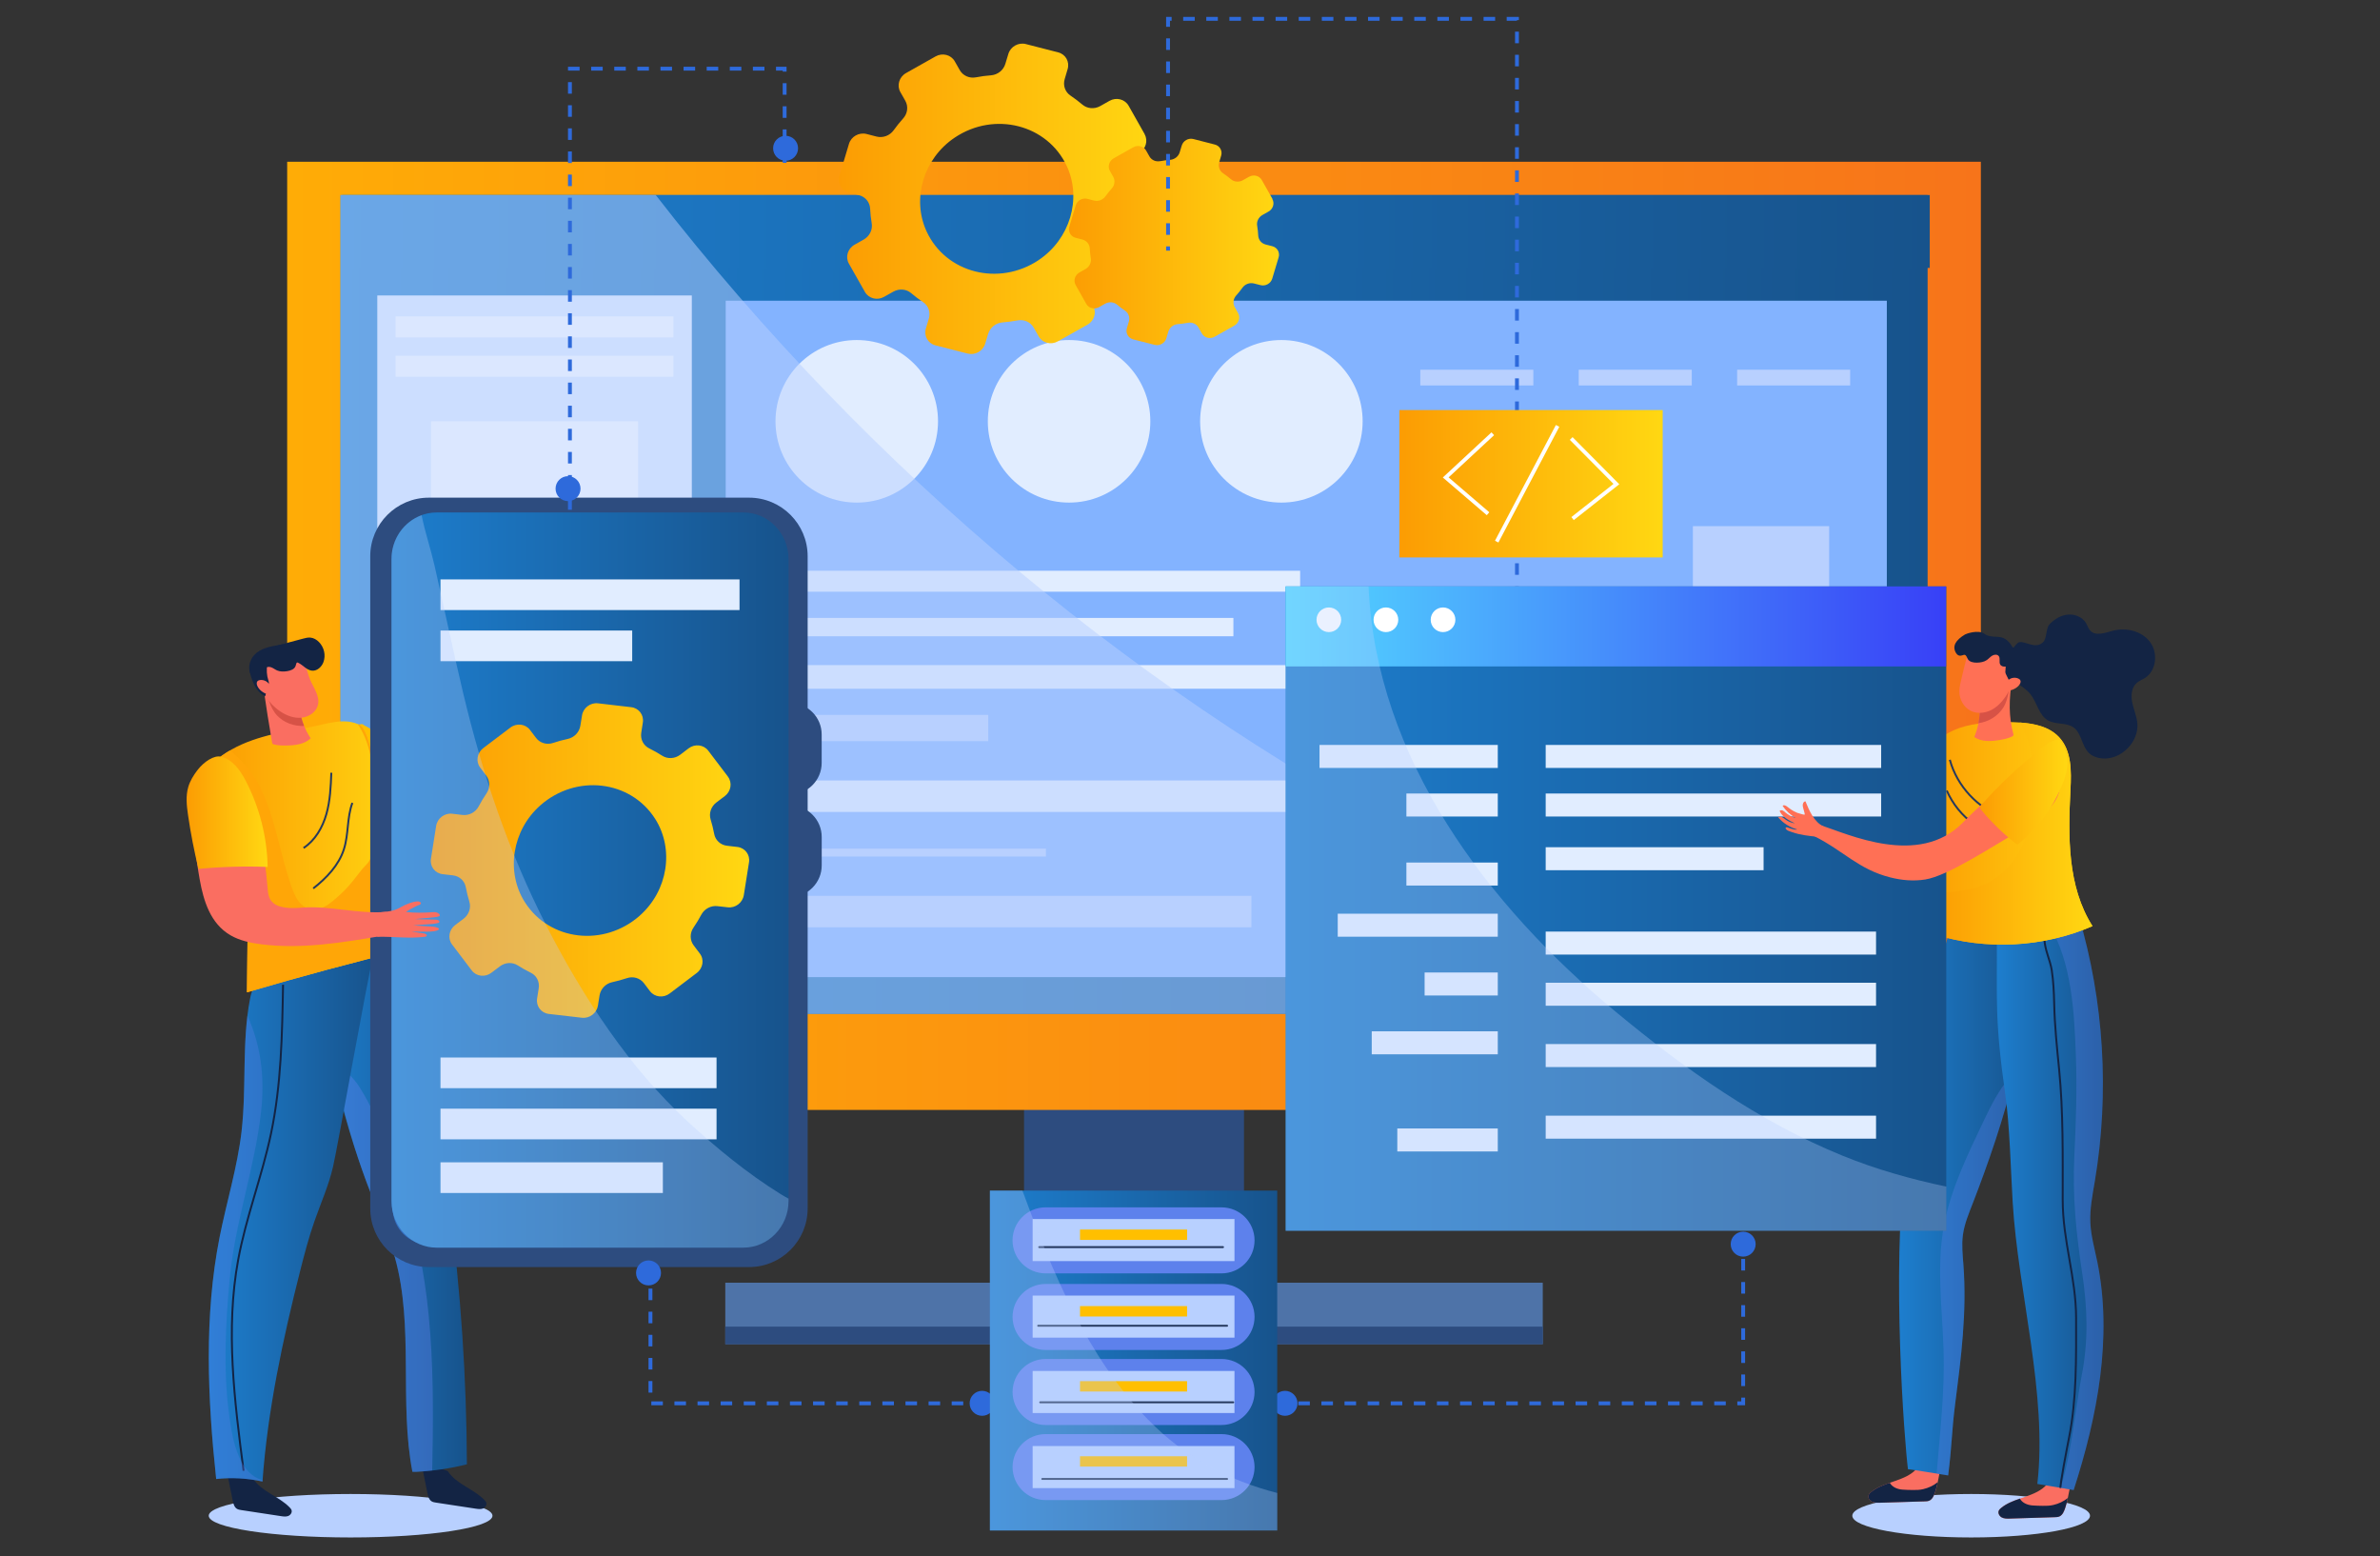 <?xml version="1.0" encoding="UTF-8"?>
<svg xmlns="http://www.w3.org/2000/svg" xmlns:xlink="http://www.w3.org/1999/xlink" viewBox="0 0 618 404">
  <rect x="0" y="0" width="618" height="404" fill="#333333" stroke="none"/>
  <defs>
    <style>
      .cls-1 {
        fill: url(#linear-gradient-2);
      }

      .cls-2 {
        fill: #fff;
      }

      .cls-3 {
        fill: url(#linear-gradient-17);
      }

      .cls-4 {
        stroke-linecap: round;
      }

      .cls-4, .cls-5, .cls-6, .cls-7, .cls-8 {
        fill: none;
        stroke-miterlimit: 10;
      }

      .cls-4, .cls-6 {
        stroke: #26395e;
      }

      .cls-4, .cls-6, .cls-8 {
        stroke-width: .5px;
      }

      .cls-9 {
        fill: url(#linear-gradient-15);
      }

      .cls-5 {
        stroke: #fff;
      }

      .cls-10 {
        fill: url(#linear-gradient-18);
      }

      .cls-11 {
        fill: url(#linear-gradient-14);
      }

      .cls-12 {
        fill: #2e6adb;
      }

      .cls-13 {
        fill: url(#linear-gradient-20);
      }

      .cls-14 {
        fill: url(#linear-gradient-6);
      }

      .cls-15 {
        isolation: isolate;
      }

      .cls-16, .cls-17, .cls-18 {
        fill: #b8d0ff;
      }

      .cls-19 {
        fill: #d75246;
      }

      .cls-20, .cls-21, .cls-22 {
        fill: #5d81ec;
      }

      .cls-20, .cls-22, .cls-17, .cls-18 {
        mix-blend-mode: multiply;
      }

      .cls-20, .cls-17 {
        opacity: .3;
      }

      .cls-23 {
        fill: url(#linear-gradient-11);
      }

      .cls-24 {
        fill: #ffbf00;
      }

      .cls-25 {
        fill: url(#linear-gradient-10);
      }

      .cls-26 {
        fill: #4e73a8;
      }

      .cls-27 {
        fill: url(#linear-gradient-16);
      }

      .cls-28 {
        fill: #e1edff;
      }

      .cls-29 {
        fill: #83b3ff;
      }

      .cls-7 {
        stroke: #2e6adb;
        stroke-dasharray: 0 0 3 3;
      }

      .cls-30 {
        fill: url(#linear-gradient-5);
      }

      .cls-31 {
        fill: #132444;
      }

      .cls-32 {
        fill: #fa6e61;
      }

      .cls-22 {
        opacity: .4;
      }

      .cls-33 {
        fill: url(#linear-gradient-7);
      }

      .cls-8 {
        stroke: #132444;
      }

      .cls-34 {
        fill: #ffa607;
      }

      .cls-35 {
        fill: url(#linear-gradient-9);
      }

      .cls-18 {
        opacity: .5;
      }

      .cls-36 {
        fill: url(#linear-gradient-3);
      }

      .cls-37 {
        fill: url(#linear-gradient);
      }

      .cls-38 {
        fill: #2d4c7f;
      }

      .cls-39 {
        fill: url(#linear-gradient-19);
      }

      .cls-40 {
        fill: url(#linear-gradient-4);
      }

      .cls-41 {
        fill: url(#linear-gradient-8);
      }

      .cls-42 {
        fill: url(#linear-gradient-12);
      }

      .cls-43 {
        fill: url(#linear-gradient-13);
      }

      .cls-44 {
        fill: #ff7055;
      }
    </style>
    <linearGradient id="linear-gradient" x1="74.57" y1="165.05" x2="514.36" y2="165.05" gradientUnits="userSpaceOnUse">
      <stop offset="0" stop-color="#ffac06"/>
      <stop offset="1" stop-color="#f7741a"/>
    </linearGradient>
    <linearGradient id="linear-gradient-2" x1="88.4" y1="156.92" x2="500.53" y2="156.92" gradientUnits="userSpaceOnUse">
      <stop offset="0" stop-color="#1d7ece"/>
      <stop offset="1" stop-color="#17538c"/>
    </linearGradient>
    <linearGradient id="linear-gradient-3" x1="88.87" y1="60.09" x2="501.09" y2="60.09" xlink:href="#linear-gradient-2"/>
    <linearGradient id="linear-gradient-4" x1="217.81" y1="51.61" x2="299.83" y2="51.61" gradientUnits="userSpaceOnUse">
      <stop offset="0" stop-color="#fc9c03"/>
      <stop offset=".99" stop-color="#ffd712"/>
    </linearGradient>
    <linearGradient id="linear-gradient-5" x1="277.59" y1="62.8" x2="332.15" y2="62.8" xlink:href="#linear-gradient-4"/>
    <linearGradient id="linear-gradient-6" x1="82.46" y1="314.44" x2="121.24" y2="314.44" xlink:href="#linear-gradient-2"/>
    <linearGradient id="linear-gradient-7" x1="54.22" y1="315.54" x2="97.25" y2="315.54" xlink:href="#linear-gradient-2"/>
    <linearGradient id="linear-gradient-8" x1="55.47" y1="222.43" x2="105.66" y2="222.43" xlink:href="#linear-gradient-4"/>
    <linearGradient id="linear-gradient-9" x1="101.66" y1="228.45" x2="204.76" y2="228.45" xlink:href="#linear-gradient-2"/>
    <linearGradient id="linear-gradient-10" x1="111.87" y1="223.38" x2="194.55" y2="223.38" xlink:href="#linear-gradient-4"/>
    <linearGradient id="linear-gradient-11" x1="48.46" y1="210.96" x2="69.5" y2="210.96" xlink:href="#linear-gradient-4"/>
    <linearGradient id="linear-gradient-12" x1="257.04" y1="353.19" x2="331.64" y2="353.19" xlink:href="#linear-gradient-2"/>
    <linearGradient id="linear-gradient-13" x1="363.38" y1="125.58" x2="431.74" y2="125.58" xlink:href="#linear-gradient-4"/>
    <linearGradient id="linear-gradient-14" x1="493.1" y1="312.89" x2="526.59" y2="312.89" xlink:href="#linear-gradient-2"/>
    <linearGradient id="linear-gradient-15" x1="518.51" y1="312.25" x2="546.21" y2="312.25" xlink:href="#linear-gradient-2"/>
    <linearGradient id="linear-gradient-16" x1="499.16" y1="216.32" x2="543.35" y2="216.32" xlink:href="#linear-gradient-4"/>
    <linearGradient id="linear-gradient-17" x1="502.37" y1="216.39" x2="543.35" y2="216.39" xlink:href="#linear-gradient-4"/>
    <linearGradient id="linear-gradient-18" x1="333.83" y1="235.86" x2="505.38" y2="235.86" xlink:href="#linear-gradient-2"/>
    <linearGradient id="linear-gradient-19" x1="333.83" y1="162.62" x2="505.32" y2="162.62" gradientUnits="userSpaceOnUse">
      <stop offset="0" stop-color="#53d8ff"/>
      <stop offset="1" stop-color="#3840f7"/>
    </linearGradient>
    <linearGradient id="linear-gradient-20" x1="514.17" y1="205.64" x2="536.82" y2="205.64" xlink:href="#linear-gradient-4"/>
  </defs>
  <g class="cls-15">
    <g id="Layer_1" data-name="Layer 1">
      <g>
        <g>
          <g>
            <rect class="cls-38" x="265.91" y="284.38" width="57.11" height="50.15"/>
            <g>
              <rect class="cls-26" x="188.33" y="332.98" width="212.27" height="15.96"/>
              <rect class="cls-38" x="188.33" y="344.38" width="212.27" height="4.56"/>
            </g>
          </g>
          <g>
            <rect class="cls-37" x="74.57" y="41.99" width="439.79" height="246.14"/>
            <rect class="cls-1" x="88.4" y="50.63" width="412.13" height="212.58"/>
            <g>
              <rect class="cls-36" x="88.87" y="50.63" width="412.22" height="18.92"/>
              <g>
                <g>
                  <g>
                    <rect class="cls-28" x="97.97" y="76.7" width="81.67" height="178.31"/>
                    <rect class="cls-2" x="102.73" y="82.14" width="72.14" height="5.44"/>
                    <rect class="cls-2" x="102.73" y="92.35" width="72.14" height="5.44"/>
                    <rect class="cls-2" x="102.73" y="177.42" width="72.14" height="5.45"/>
                    <rect class="cls-2" x="102.73" y="188.48" width="72.14" height="3.06"/>
                    <rect class="cls-2" x="102.73" y="194.61" width="72.14" height="3.06"/>
                    <rect class="cls-2" x="102.73" y="201.41" width="72.14" height="3.06"/>
                    <rect class="cls-2" x="111.92" y="109.37" width="53.77" height="54.45"/>
                  </g>
                  <g>
                    <polygon class="cls-16" points="116.31 213.94 116.31 239.02 137.96 226.48 116.31 213.94"/>
                    <polygon class="cls-16" points="143.66 213.94 143.66 239.02 165.31 226.48 143.66 213.94"/>
                  </g>
                </g>
                <g>
                  <rect class="cls-29" x="188.44" y="78.06" width="301.5" height="175.59"/>
                  <g>
                    <path class="cls-28" d="m243.57,109.37c0,11.65-9.44,21.1-21.1,21.1s-21.1-9.45-21.1-21.1,9.45-21.1,21.1-21.1,21.1,9.45,21.1,21.1Z"/>
                    <path class="cls-28" d="m298.7,109.37c0,11.65-9.44,21.1-21.1,21.1s-21.1-9.45-21.1-21.1,9.45-21.1,21.1-21.1,21.1,9.45,21.1,21.1Z"/>
                    <path class="cls-28" d="m353.83,109.37c0,11.65-9.44,21.1-21.1,21.1s-21.1-9.45-21.1-21.1,9.45-21.1,21.1-21.1,21.1,9.45,21.1,21.1Z"/>
                  </g>
                  <g>
                    <rect class="cls-16" x="368.8" y="95.98" width="29.35" height="4.08"/>
                    <rect class="cls-16" x="409.94" y="95.98" width="29.35" height="4.08"/>
                    <rect class="cls-16" x="451.07" y="95.98" width="29.35" height="4.08"/>
                  </g>
                  <g>
                    <rect class="cls-28" x="201.38" y="148.16" width="136.22" height="5.44"/>
                    <rect class="cls-28" x="201.38" y="160.41" width="118.89" height="4.76"/>
                    <rect class="cls-28" x="201.38" y="172.66" width="221.87" height="6.13"/>
                    <rect class="cls-16" x="201.38" y="185.59" width="55.23" height="6.81"/>
                    <rect class="cls-28" x="201.38" y="202.6" width="152.59" height="8.17"/>
                    <rect class="cls-16" x="201.38" y="220.3" width="70.21" height="2.04"/>
                    <rect class="cls-16" x="201.38" y="232.55" width="123.57" height="8.17"/>
                  </g>
                  <rect class="cls-16" x="439.58" y="136.59" width="35.39" height="104.13"/>
                </g>
              </g>
            </g>
            <path class="cls-18" d="m470.65,261.95c-16.33-3.94-31.91-10.29-47.12-17.34-15.26-7.07-30.58-14.17-45.6-21.72-80.59-40.51-152.22-100.87-207.67-172.27h-81.87v212.58h387.82c-1.86-.4-3.72-.81-5.57-1.25Z"/>
          </g>
        </g>
        <g>
          <path class="cls-40" d="m297.22,34.81l-4.16-7.36c-.97-1.7-3.19-2.28-4.97-1.27l-2.39,1.35c-1.52.86-3.4.7-4.66-.39-.98-.83-2-1.6-3.05-2.31-1.42-.93-2.02-2.67-1.53-4.3l.76-2.58c.58-1.91-.52-3.88-2.47-4.36l-8.37-2.15c-1.94-.5-3.98.65-4.55,2.57l-.78,2.57c-.48,1.64-1.98,2.83-3.71,2.97-1.29.09-2.6.27-3.91.52-1.7.34-3.39-.42-4.22-1.87l-1.3-2.29c-.97-1.7-3.19-2.27-4.97-1.27l-7.68,4.33c-1.78,1.01-2.44,3.2-1.48,4.91l1.3,2.29c.82,1.46.6,3.3-.57,4.58-.88.98-1.7,2-2.46,3.06-1.01,1.41-2.79,2.06-4.45,1.64l-2.6-.67c-1.95-.49-3.99.66-4.56,2.58l-2.48,8.27c-.58,1.91.53,3.87,2.47,4.36l2.6.67c1.67.42,2.84,1.83,2.91,3.53.06,1.26.19,2.53.41,3.79.28,1.66-.56,3.34-2.07,4.2l-2.39,1.35c-1.78,1-2.44,3.2-1.47,4.9l4.17,7.36c.97,1.71,3.19,2.28,4.97,1.27l2.39-1.34c1.52-.86,3.39-.71,4.66.39.97.83,1.99,1.6,3.05,2.3,1.42.94,2.02,2.67,1.52,4.3l-.77,2.57c-.57,1.92.54,3.88,2.48,4.37l8.37,2.14c1.95.5,3.98-.65,4.56-2.56l.77-2.57c.5-1.63,1.98-2.83,3.71-2.96,1.3-.1,2.6-.28,3.9-.52,1.7-.34,3.4.42,4.22,1.88l1.29,2.28c.98,1.71,3.2,2.28,4.98,1.27l7.68-4.32c1.79-1.01,2.44-3.21,1.47-4.91l-1.28-2.28c-.83-1.45-.61-3.3.55-4.58.89-.99,1.71-2.01,2.47-3.07,1.01-1.41,2.8-2.06,4.45-1.64l2.61.66c1.93.5,3.97-.65,4.55-2.57l2.48-8.26c.58-1.91-.52-3.87-2.47-4.36l-2.61-.67c-1.65-.42-2.82-1.84-2.9-3.53-.07-1.26-.19-2.52-.41-3.78-.29-1.66.55-3.34,2.07-4.2l2.39-1.35c1.77-1.01,2.44-3.2,1.47-4.91Zm-27.52,32.71c-10.32,6.89-24.09,3.38-29.09-7.43-3.94-8.5-.79-18.97,7.33-24.39,10.31-6.88,24.06-3.37,29.08,7.44,3.93,8.5.78,18.96-7.32,24.37Z"/>
          <path class="cls-30" d="m330.41,51.63l-2.77-4.9c-.64-1.13-2.12-1.51-3.31-.84l-1.59.89c-1.01.57-2.27.47-3.11-.26-.65-.55-1.33-1.07-2.03-1.53-.94-.62-1.34-1.78-1.02-2.86l.51-1.71c.39-1.27-.35-2.58-1.64-2.9l-5.57-1.43c-1.29-.33-2.65.43-3.03,1.71l-.52,1.71c-.32,1.1-1.32,1.88-2.47,1.98-.86.06-1.73.18-2.6.35-1.12.22-2.25-.28-2.8-1.25l-.86-1.52c-.64-1.13-2.12-1.51-3.31-.85l-5.11,2.88c-1.18.67-1.62,2.13-.98,3.26l.86,1.52c.55.97.4,2.2-.38,3.05-.58.65-1.13,1.33-1.64,2.04-.67.93-1.86,1.37-2.96,1.09l-1.73-.45c-1.29-.32-2.65.44-3.03,1.72l-1.65,5.5c-.38,1.27.35,2.57,1.64,2.9l1.73.44c1.11.28,1.89,1.22,1.94,2.35.04.84.13,1.68.27,2.52.19,1.1-.37,2.22-1.38,2.8l-1.58.89c-1.19.67-1.62,2.14-.98,3.26l2.77,4.9c.64,1.14,2.12,1.51,3.31.84l1.58-.89c1.01-.57,2.26-.47,3.11.26.64.56,1.33,1.06,2.03,1.53.94.63,1.35,1.78,1.01,2.86l-.51,1.7c-.38,1.28.36,2.58,1.65,2.91l5.57,1.42c1.29.33,2.64-.43,3.03-1.7l.51-1.71c.33-1.09,1.31-1.89,2.46-1.97.86-.07,1.73-.19,2.59-.34,1.13-.23,2.26.28,2.81,1.25l.86,1.52c.64,1.14,2.12,1.51,3.31.84l5.11-2.88c1.19-.67,1.62-2.13.97-3.26l-.85-1.52c-.56-.97-.41-2.19.36-3.04.59-.66,1.14-1.33,1.64-2.04.67-.93,1.87-1.36,2.97-1.09l1.73.44c1.29.33,2.64-.43,3.03-1.71l1.65-5.5c.39-1.28-.35-2.57-1.64-2.9l-1.73-.44c-1.1-.28-1.88-1.22-1.93-2.35-.04-.84-.13-1.68-.27-2.52-.2-1.1.36-2.22,1.37-2.79l1.59-.9c1.18-.67,1.62-2.12.97-3.26Z"/>
        </g>
        <path class="cls-16" d="m127.88,393.47c0,3.12-16.49,5.64-36.84,5.64s-36.84-2.53-36.84-5.64,16.49-5.64,36.84-5.64,36.84,2.53,36.84,5.64Z"/>
        <g>
          <g>
            <g>
              <g>
                <path class="cls-31" d="m116.29,381.91c2.25,3.43,6.68,4.55,9.51,7.49.2.21.4.44.48.72.17.61-.31,1.26-.89,1.48-.58.22-1.22.13-1.83.04-3.46-.52-6.92-1.05-10.38-1.58-.38-.06-.76-.12-1.09-.32-.71-.43-.94-1.35-1.11-2.18-.51-2.49-1.01-4.98-1.51-7.47,2.31.32,4.59.85,6.82,1.81"/>
                <path class="cls-14" d="m108.05,382.08c-.32,0-.64,0-.96-.01-3.47-17.99.43-37.74-4.52-55.53-1.53-5.51-3.88-10.7-5.98-15.98-6.79-17.09-12.69-40.08-14.13-58.67,6.9-1.61,13.63-2,20.37-5.09,12.51,41.67,18.25,89.36,18.41,133.33-4.33,1.08-8.74,1.72-13.19,1.95"/>
                <path class="cls-22" d="m93.47,282.41c5.43,8.62,8.34,18.72,11.58,28.36,7.77,23.1,7.65,47.97,7.18,70.95-1.39.15-2.78.28-4.18.35-.32,0-.64,0-.96-.01-3.47-17.99.43-37.74-4.52-55.53-1.53-5.51-3.88-10.7-5.98-15.98-4.38-11.02-7.69-22.56-9.87-34.35,2.76,1.3,5,3.42,6.75,6.19Z"/>
              </g>
              <g>
                <path class="cls-31" d="m65.73,383.85c2.25,3.44,6.68,4.55,9.51,7.49.2.21.4.44.48.72.17.61-.31,1.26-.89,1.48-.58.22-1.22.13-1.83.04-3.46-.53-6.92-1.05-10.38-1.58-.37-.06-.76-.12-1.09-.32-.71-.43-.94-1.35-1.11-2.18-.51-2.49-1.01-4.98-1.51-7.47,2.31.33,4.6.85,6.82,1.81"/>
                <g>
                  <path class="cls-33" d="m97.25,246.49c-2.17,9.12-9.39,50.35-10.75,56.3-1.12,4.9-3.2,9.51-4.85,14.24-1.46,4.18-2.59,8.47-3.68,12.77-4.56,17.99-8.47,36.24-9.81,54.79-3.95-.87-8.02-1.09-12.03-.66-2.22-20.89-3.18-42.19.89-62.77,1.82-9.2,4.63-18.2,5.71-27.51,1.32-11.41.02-23.08,2.19-34.35.21-1.08.47-2.2,1.14-3.06.89-1.13,2.32-1.6,3.66-2.02,9.13-2.8,18.32-5.37,27.53-7.74"/>
                  <path class="cls-8" d="m73.5,255.64c-.23,12.94-.46,25.98-3.13,38.64-2.33,11.05-6.48,21.67-8.53,32.78-3.32,18.03-.96,36.56,1.41,54.74"/>
                  <path class="cls-20" d="m62.73,293.66c1.15-9.95.31-20.11,1.52-30.02,3.55,7.92,4.53,16.01,3.54,24.96-1.64,14.71-6.8,28.74-8.16,43.49-1.04,11.35-1.66,23.07-.23,34.41.73,5.76,2.07,15.96,8.8,17.73,0,.13-.02.25-.03.38-3.95-.87-8.02-1.09-12.03-.66-2.22-20.89-3.18-42.19.89-62.77,1.82-9.2,4.63-18.2,5.71-27.51Z"/>
                </g>
              </g>
              <g>
                <g>
                  <g>
                    <path class="cls-32" d="m95.46,189.6c8.96,7.66,18.32,14.82,28,21.44,4.28-7.53,7.93-15.44,10.91-23.63,2.12,1.08,4.23,2.16,6.34,3.23-1.21,8.6-3.75,16.99-7.48,24.75-1.09,2.26-2.37,4.57-4.44,5.85-4.12,2.55-9.31.11-13.5-2.31-4.48-2.59-8.96-5.18-13.44-7.77-.68-.39-1.37-.8-1.87-1.42-.72-.91-.92-2.14-1.1-3.31-.81-5.42-1.62-10.83-3.43-16.83"/>
                    <path class="cls-24" d="m94.43,188.21c6.55,3.46,12.56,7.94,17.75,13.23.56.57,1.15,1.24,1.17,2.04.02.55-.25,1.07-.5,1.56-1.64,3.16-3.29,6.33-4.93,9.49-.12.24-.26.49-.5.6-.29.13-.62.02-.91-.09-5.21-1.96-10.77-4.18-13.84-8.83-1.94-2.93-2.63-6.49-3.01-9.98-.22-2.05-.31-4.26.75-6.02,1.06-1.77,3.7-2.71,4.02-1.99"/>
                    <path class="cls-32" d="m133.32,190.23c.6-2.19,1.35-5.43.92-7.22-.29-1.2-.52-3.39-.02-4.46.13-.28.49-.55.8-.35.21.14.22.4.22.62,0,.86.8,4.26.75,3.47.92-1.44,1.82-3.96,2.3-5.59.11-.38.21-.77.47-1.07.27-.3.89-.67,1.2-.33.38.42-.86,3.91-1.29,5.86l1.97-4.62c.16-.38.64-.83,1-.52.48.42-.93,4.09-1.4,6.14.68-1.43,1.37-2.87,2.05-4.3.27-.58,1.1-1.51,1.32-.87.41,1.18-1.09,4.04-1.84,6.19.53-.87,1.05-1.73,1.57-2.59.17-.28.59-.59.88-.33.15.14.12.34.08.51-.85,3.74-2.19,6.52-3.68,10.53-2.07-1.18-5.52.61-7.3-1.06"/>
                  </g>
                  <g>
                    <path class="cls-41" d="m93.62,188.31c-4.22-2.3-9.07-.22-13.81.57-7.72,1.3-15.74,2.71-22.13,7.23-.54.39-1.08.8-1.45,1.35-.56.83-.68,1.86-.73,2.86-.58,11.61,6.72,22.15,8.35,33.65.5,3.52.46,7.09.42,10.64-.05,4.33-.09,8.65-.14,12.98,13.75-4.06,27.6-7.79,41.53-11.18-1.05-18.08-5.4-35.78-9.74-53.36-.54-2.2-1.6-4.37-2.3-4.76"/>
                    <path class="cls-34" d="m55.5,200.33c.05-.99.17-2.03.73-2.86.37-.55.91-.97,1.45-1.35.67-.47,1.35-.9,2.06-1.31,1.56,1.28,3.01,2.7,4.32,4.21,2.36,2.73,3.96,5.99,5.22,9.35,2.58,6.83,3.8,14.08,6.12,20.99.54,1.6,1.11,3.2,2.11,4.58.95,1.31,2.5,2.29,4.17,2.18,1.76-.12,3.33-1.07,4.66-2.17,1.44-1.19,2.81-2.42,4.06-3.81,1.28-1.42,2.38-2.95,3.57-4.43.55-.68,1.23-1.23,1.74-1.96.51-.73.8-1.56,1.19-2.35.85-1.76,1.08-3.81,1.26-5.73.19-2.05.16-4.11,0-6.16-.29-3.94-.84-7.91-1.6-11.78-.67-3.43-1.67-6.83-3.65-9.75.24.1.47.21.7.33.7.38,1.76,2.56,2.3,4.76,4.34,17.58,8.69,35.28,9.74,53.36-13.93,3.39-27.78,7.11-41.53,11.18l.14-12.98c.04-3.55.08-7.12-.42-10.64-1.63-11.51-8.93-22.05-8.35-33.65"/>
                    <g>
                      <path class="cls-6" d="m91.5,208.42c-1.43,3.83-.95,8.14-2.2,12.04-1.33,4.16-4.52,7.47-7.96,10.17"/>
                      <path class="cls-6" d="m86.03,200.6c-.14,3.61-.29,7.26-1.28,10.73-.99,3.48-2.91,6.82-5.93,8.8"/>
                    </g>
                  </g>
                </g>
                <g>
                  <path class="cls-32" d="m77.82,184.17c.37,2.66,1.35,5.23,2.84,7.48-1.57,1.56-4.02,1.84-6.26,1.88-1.11.02-2.23,0-3.29-.29-.12-.03-.25-.07-.33-.16-.09-.09-.11-.22-.13-.35-.82-4.74-1.58-9.5-2.26-14.27,2.27.4,4.62-.32,6.91-.02.22.03.45.07.63.19.22.15.35.4.46.64.78,1.71,1.25,3.52,1.44,4.89"/>
                  <path class="cls-19" d="m71.94,185.73c-1.92-2.04-2.24-4.9-3.56-7.26,2.27.4,4.62-.32,6.9-.03.22.03.45.07.63.19.22.15.35.4.46.64.78,1.71,1.25,3.52,1.44,4.89.2,1.47.6,2.91,1.16,4.29-2.63.11-5.25-.83-7.04-2.73"/>
                  <path class="cls-32" d="m78.84,171.65c.74,1.54,1.03,3.25,1.7,4.81.91,2.14,2.56,4.27,2.02,6.53-.44,1.84-2.33,3.13-4.26,3.32-1.93.2-3.86-.53-5.46-1.59-3.08-2.03-5.21-5.35-5.74-8.93-.17-1.18-.24-2.23.95-3.41,1.35-1.34,2.71-2.03,4.52-2.68,2.57-.93,5.55.41,6.28,1.95"/>
                  <g>
                    <path class="cls-31" d="m74.45,167.42c2.22.17,4.2,1.88,4.63,3.99.03.15.05.32-.03.45-.15.25-.54.21-.81.09-.27-.12-.55-.3-.84-.22-.47.12-.49.75-.66,1.19-.3.81-1.29,1.17-2.17,1.31-.88.14-1.81.16-2.62-.19-.55-.24-1.02-.64-1.58-.83-.57-.2-1.32-.11-1.6.41-.35.65.28,1.47.01,2.15-.18.46-.72.71-1.23.73-.94.05-1.85-.5-2.34-1.28-.49-.77-.6-1.74-.44-2.64.16-.95.61-1.85,1.27-2.57,1.57-1.7,4.08-2.19,6.4-2.58.92-.15,1.94-.28,1.99,0"/>
                    <path class="cls-31" d="m72.15,167.53c2.19-.58,4.38-1.17,6.57-1.75.6-.16,1.22-.32,1.85-.27.87.07,1.66.55,2.25,1.15,1.35,1.37,1.82,3.44,1.17,5.21-.44,1.21-1.6,2.34-2.96,2.23-1.42-.12-2.32-1.47-3.61-2.05-.27-.12-.61-.21-.88-.07-.15.08-.25.23-.37.36-.39.4-1.02.53-1.58.43-.56-.11-1.06-.42-1.46-.81-1.19-1.15-1.59-2.96-.98-4.42"/>
                    <path class="cls-31" d="m69.42,172.42c-.26,1.4-.17,2.87.27,4.23.06.18.12.37.13.56.01.22-.05.43-.11.65-.29.97-.57,1.93-.86,2.9-1.76-.85-3.22-2.83-4.01-6.43-.14-.64-.02-.73.27-1.31.48-.95,1.72-1.2,2.79-1.27.35-.02.72-.04,1.03.11.32.15.56.51.49.57"/>
                  </g>
                  <path class="cls-32" d="m69.78,177.47c-.55-.74-1.57-1.11-2.47-.89-1.6.39-.04,3.36,2.69,3.75.38.05.84.01,1.03-.32.15-.26.06-.59-.06-.87-.32-.77-.79-1.48-1.19-1.67"/>
                </g>
              </g>
            </g>
            <g>
              <g>
                <path class="cls-38" d="m178.15,182.48h27.02c4.52,0,8.19,3.67,8.19,8.19v7.37c0,4.52-3.67,8.19-8.19,8.19h-27.02c-4.52,0-8.19-3.67-8.19-8.19v-7.37c0-4.52,3.67-8.19,8.19-8.19Z"/>
                <path class="cls-38" d="m178.16,209.09h27.02c4.52,0,8.19,3.67,8.19,8.19v7.37c0,4.52-3.67,8.19-8.19,8.19h-27.02c-4.52,0-8.19-3.67-8.19-8.19v-7.37c0-4.52,3.67-8.19,8.19-8.19Z"/>
                <path class="cls-38" d="m96.14,313.71v-169.31c0-8.39,6.82-15.21,15.21-15.21h83.16c8.39,0,15.21,6.82,15.21,15.21v169.31c0,8.39-6.82,15.21-15.21,15.21h-83.16c-8.39,0-15.21-6.82-15.21-15.21Zm15.21-178.69c-5.17,0-9.37,4.2-9.37,9.37v169.31c0,5.17,4.2,9.37,9.37,9.37h83.16c5.17,0,9.37-4.2,9.37-9.37v-169.31c0-5.17-4.21-9.37-9.37-9.37h-83.16Z"/>
              </g>
              <path class="cls-35" d="m101.66,311.78c0,6.69,5.27,12.1,11.76,12.1h79.58c6.49,0,11.76-5.41,11.76-12.1v-166.65c0-6.68-5.26-12.1-11.76-12.1h-79.58c-6.5,0-11.76,5.41-11.76,12.1v166.65Z"/>
              <path class="cls-25" d="m189.01,201.59l-5.11-6.73c-1.19-1.56-3.47-1.83-5.1-.59l-2.18,1.66c-1.39,1.05-3.28,1.15-4.68.24-1.08-.69-2.2-1.32-3.33-1.88-1.53-.74-2.36-2.37-2.1-4.06l.41-2.66c.32-1.97-1.04-3.77-3.04-3.99l-8.59-1c-1.99-.24-3.86,1.18-4.16,3.15l-.43,2.65c-.26,1.69-1.58,3.07-3.27,3.44-1.27.27-2.55.61-3.8,1.04-1.64.56-3.41.04-4.43-1.29l-1.59-2.1c-1.19-1.56-3.47-1.82-5.09-.59l-7.03,5.32c-1.63,1.24-1.99,3.5-.81,5.06l1.59,2.09c1.01,1.33,1.03,3.19.05,4.62-.74,1.09-1.42,2.21-2.03,3.37-.81,1.53-2.49,2.42-4.19,2.22l-2.67-.32c-2-.23-3.87,1.19-4.18,3.17l-1.35,8.53c-.32,1.97,1.04,3.76,3.03,3.99l2.67.31c1.71.19,3.06,1.44,3.36,3.11.23,1.24.53,2.48.91,3.7.5,1.6-.1,3.39-1.49,4.44l-2.19,1.65c-1.63,1.23-1.99,3.5-.8,5.05l5.11,6.74c1.19,1.57,3.47,1.83,5.1.59l2.19-1.65c1.39-1.06,3.27-1.16,4.68-.24,1.07.69,2.19,1.32,3.33,1.87,1.53.74,2.36,2.37,2.08,4.06l-.42,2.65c-.31,1.98,1.05,3.77,3.05,4l8.58.99c2,.23,3.85-1.18,4.17-3.15l.42-2.65c.28-1.68,1.58-3.07,3.28-3.43,1.27-.28,2.54-.62,3.8-1.04,1.64-.57,3.42-.04,4.44,1.29l1.58,2.09c1.2,1.56,3.48,1.83,5.11.59l7.03-5.32c1.64-1.24,1.99-3.51.79-5.06l-1.58-2.09c-1.02-1.33-1.05-3.18-.07-4.61.75-1.1,1.43-2.22,2.04-3.37.81-1.53,2.5-2.42,4.19-2.22l2.68.3c1.98.24,3.85-1.18,4.17-3.16l1.35-8.52c.32-1.97-1.04-3.76-3.04-3.99l-2.67-.31c-1.7-.19-3.04-1.44-3.34-3.11-.24-1.24-.53-2.48-.91-3.69-.51-1.6.09-3.38,1.49-4.44l2.19-1.65c1.62-1.24,1.99-3.49.79-5.06Zm-22.88,36.1c-9.31,8.22-23.41,6.58-29.82-3.46-5.04-7.9-3.33-18.69,3.99-25.16,9.29-8.2,23.4-6.57,29.81,3.48,5.03,7.89,3.32,18.68-3.99,25.14Z"/>
              <g>
                <rect class="cls-28" x="114.38" y="150.41" width="77.65" height="7.96"/>
                <rect class="cls-28" x="114.38" y="163.68" width="49.78" height="7.96"/>
                <rect class="cls-28" x="114.38" y="274.52" width="71.68" height="7.96"/>
                <rect class="cls-28" x="114.38" y="287.8" width="71.68" height="7.96"/>
                <rect class="cls-28" x="114.38" y="301.73" width="57.74" height="7.96"/>
              </g>
              <path class="cls-17" d="m202.63,309.93c-8.63-5.36-16.47-11.82-23.94-18.68-15.29-14.04-27.4-32.56-36.81-50.94-9.83-19.2-16.61-39.38-21.6-60.34-2.62-11.03-4.94-22.12-7.45-33.17-.98-4.29-2.47-8.66-3.36-13.06-4.55,1.67-7.82,6.13-7.82,11.39v166.65c0,6.69,5.27,12.1,11.76,12.1h79.58c6.49,0,11.76-5.41,11.76-12.1v-.62c-.73-.4-1.44-.8-2.13-1.23Z"/>
            </g>
          </g>
          <g>
            <path class="cls-32" d="m58.69,200.53c5.26,3.09,7.24,8.95,8.45,14.39,1.15,5.16,1.93,10.38,2.35,15.63.08,1.08.17,2.2.81,3.13,1.54,2.25,5.22,2.16,8.21,1.93,7.29-.53,14.17,1.68,21.83,1.12-1.07,1.93-1.51,4.11-1.26,6.23-10.25,1.73-20.74,3.47-31.07,2.19-2.86-.35-5.75-.96-8.16-2.36-5.22-3.03-6.99-8.94-7.97-14.36-1.04-5.8-1.65-11.66-1.82-17.53-.08-2.74,0-5.67,1.79-7.94,1.78-2.26,5.69-3.11,6.83-2.44"/>
            <path class="cls-23" d="m57.3,196.42c3.1.71,5.08,3.54,6.49,6.25,3.61,6.94,5.57,14.64,5.71,22.38-5.99-.23-12-.06-17.96.51-1.12-4.6-2.03-9.26-2.71-13.94-.36-2.47-.65-5.02.08-7.41.46-1.53,1.33-2.93,2.31-4.23,1.79-2.34,4.4-3.94,6.08-3.56"/>
            <path class="cls-32" d="m98.92,236.8c2.45-.21,3.56-.39,5.2-1.33,1.1-.64,3.23-1.54,4.5-1.47.33.02.74.24.66.56-.06.23-.32.31-.54.39-.87.28-4,2.06-3.21,1.77,1.81.3,4.72.23,6.55.09.42-.03.86-.08,1.27.05.41.12,1.02.53.8.89-.28.46-4.28.56-6.42.84,1.81.05,3.62.09,5.43.14.44.01,1.09.26.91.67-.24.54-4.5.56-6.75.84l5.14.31c.69.04,1.95.43,1.39.82-1.03.73-4.51.4-6.96.48,1.08.16,2.16.31,3.23.47.36.05.83.31.67.63-.08.17-.3.21-.48.23-4.11.51-7.73-.07-12.36,0,.39-2.12-.02-4.31.98-6.36"/>
          </g>
        </g>
        <g>
          <polyline class="cls-7" points="147.99 132.32 147.99 17.83 203.74 17.83 203.74 42.27"/>
          <circle class="cls-12" cx="203.99" cy="38.49" r="3.24"/>
          <circle class="cls-12" cx="147.5" cy="126.85" r="3.24"/>
        </g>
        <path class="cls-16" d="m542.7,393.47c0,3.12-13.82,5.64-30.86,5.64s-30.86-2.53-30.86-5.64,13.82-5.64,30.86-5.64,30.86,2.53,30.86,5.64Z"/>
        <polyline class="cls-7" points="393.9 155.22 393.9 4.89 303.3 4.89 303.3 65.06"/>
        <g>
          <g>
            <circle class="cls-12" cx="168.4" cy="330.44" r="3.24"/>
            <circle class="cls-12" cx="255.02" cy="364.29" r="3.24"/>
          </g>
          <g>
            <polyline class="cls-7" points="168.9 328.51 168.9 364.29 452.64 364.29 452.64 315.51"/>
            <circle class="cls-12" cx="333.67" cy="364.29" r="3.24"/>
            <circle class="cls-12" cx="452.64" cy="322.97" r="3.24"/>
          </g>
        </g>
        <g>
          <rect class="cls-42" x="257.04" y="309.07" width="74.61" height="88.23"/>
          <path class="cls-21" d="m325.76,341.86c0,4.74-3.84,8.58-8.57,8.58h-45.69c-4.73,0-8.57-3.84-8.57-8.58h0c0-4.73,3.84-8.56,8.57-8.56h45.69c4.73,0,8.57,3.84,8.57,8.56h0Z"/>
          <path class="cls-21" d="m325.76,361.35c0,4.73-3.84,8.57-8.57,8.57h-45.69c-4.73,0-8.57-3.84-8.57-8.57h0c0-4.73,3.84-8.57,8.57-8.57h45.69c4.73,0,8.57,3.84,8.57,8.57h0Z"/>
          <path class="cls-21" d="m325.76,380.84c0,4.73-3.84,8.57-8.57,8.57h-45.69c-4.73,0-8.57-3.85-8.57-8.57h0c0-4.73,3.84-8.56,8.57-8.56h45.69c4.73,0,8.57,3.83,8.57,8.56h0Z"/>
          <rect class="cls-16" x="268.14" y="336.32" width="52.41" height="10.92"/>
          <rect class="cls-16" x="268.14" y="355.89" width="52.41" height="10.92"/>
          <rect class="cls-16" x="268.14" y="375.38" width="52.41" height="10.92"/>
          <rect class="cls-24" x="280.44" y="339.05" width="27.8" height="2.7"/>
          <path class="cls-21" d="m325.76,321.99c0,4.74-3.84,8.57-8.57,8.57h-45.7c-4.73,0-8.57-3.83-8.57-8.57h0c0-4.73,3.84-8.57,8.57-8.57h45.7c4.73,0,8.57,3.83,8.57,8.57h0Z"/>
          <rect class="cls-16" x="268.14" y="316.45" width="52.41" height="10.92"/>
          <rect class="cls-24" x="280.44" y="319.18" width="27.81" height="2.69"/>
          <rect class="cls-24" x="280.44" y="358.54" width="27.8" height="2.69"/>
          <rect class="cls-24" x="280.44" y="378.03" width="27.8" height="2.68"/>
          <line class="cls-4" x1="269.85" y1="323.74" x2="317.57" y2="323.74"/>
          <line class="cls-4" x1="269.58" y1="344.15" x2="318.63" y2="344.15"/>
          <line class="cls-4" x1="270.11" y1="364.03" x2="320.22" y2="364.03"/>
          <line class="cls-4" x1="270.64" y1="383.92" x2="318.63" y2="383.92"/>
          <path class="cls-17" d="m298.19,368.61c-15.97-16.51-24.89-38.29-32.71-59.54h-8.44v88.23h74.61v-9.74c-12.48-3.18-24.02-9.21-33.45-18.96Z"/>
        </g>
        <g>
          <rect class="cls-43" x="363.38" y="106.45" width="68.36" height="38.26"/>
          <g>
            <polyline class="cls-5" points="387.62 112.6 375.4 123.94 386.39 133.36"/>
            <polyline class="cls-5" points="407.98 113.83 419.72 125.66 408.34 134.62"/>
            <line class="cls-5" x1="404.45" y1="110.56" x2="388.64" y2="140.6"/>
          </g>
        </g>
        <g>
          <g>
            <g>
              <g>
                <path class="cls-32" d="m497.83,381.11c-2.95,3.5-8.45,3.34-11.97,6.22-.25.2-.5.43-.62.73-.27.66.17,1.43.78,1.75.61.32,1.34.31,2.03.29,3.9-.12,7.8-.24,11.71-.36.42-.01.86-.03,1.24-.2.84-.38,1.22-1.37,1.51-2.26.89-2.68.94-5.02,1.83-7.71-2.6.05-3.92.77-6.51,1.54"/>
                <path class="cls-31" d="m485.23,388.06c.13-.3.37-.53.62-.73,1.4-1.15,3.13-1.81,4.87-2.42.57,1.1,1.91,1.67,3.23,1.78.91.08,1.81.08,2.72.1.91.02,1.82-.01,2.72-.22,1.36-.32,2.67-.92,3.76-1.8-.17.81-.37,1.65-.65,2.51-.3.89-.68,1.88-1.51,2.26-.39.18-.82.19-1.24.2-3.9.12-7.8.24-11.71.36-.69.02-1.41.03-2.03-.29-.61-.32-1.06-1.1-.79-1.75"/>
              </g>
              <g>
                <path class="cls-11" d="m525.8,243.1c3.61,20.79-5.88,49.44-13.49,69.13-1.06,2.74-2.24,5.49-2.62,8.41-.33,2.54-.06,5.11.14,7.67.93,12.35-.59,24-2.16,36.29-.88,6.87-.81,10.66-1.8,18.41-1.89-.29-10.73-1.77-10.44-1.58-.93-7.32-4.28-51.2-.68-80.39,2.07-16.8,5.22-33.44,9.21-49.89.15-.63,1.49-8.41,2.23-8.35,4.3.38,9.44.13,12.34.32h7.28Z"/>
                <path class="cls-20" d="m512.31,312.23c3.79-9.81,8.05-21.86,10.93-34.04-.54.53-1.07,1.07-1.56,1.66-2.73,3.3-4.65,7.03-6.48,10.89-4.1,8.64-8.62,17.79-10.4,27.25-2.01,10.63-.47,21.61-.13,32.33.35,10.81-.91,21.45-1.8,32.21,1.32.21,2.45.4,2.99.48.99-7.75.92-11.54,1.8-18.41,1.57-12.28,3.09-23.94,2.16-36.29-.19-2.55-.47-5.13-.14-7.67.38-2.92,1.56-5.66,2.62-8.41Z"/>
              </g>
            </g>
            <g>
              <g>
                <path class="cls-32" d="m531.61,385.22c-2.95,3.5-8.45,3.35-11.97,6.22-.25.2-.5.43-.62.73-.27.66.17,1.43.78,1.75.61.32,1.34.31,2.03.29,3.9-.12,7.8-.24,11.7-.36.42-.01.86-.03,1.25-.2.84-.38,1.22-1.37,1.51-2.26.89-2.68.94-5.02,1.83-7.71-2.6.05-3.92.77-6.51,1.54"/>
                <path class="cls-31" d="m519.01,392.17c.13-.3.37-.53.62-.73,1.4-1.15,3.13-1.81,4.87-2.42.57,1.1,1.91,1.67,3.23,1.78.91.08,1.81.08,2.72.1.91.02,1.82-.01,2.72-.22,1.36-.31,2.67-.92,3.76-1.8-.17.82-.37,1.65-.65,2.51-.3.89-.67,1.88-1.51,2.26-.39.18-.82.19-1.25.2-3.9.12-7.8.24-11.7.36-.69.02-1.41.03-2.03-.29-.61-.32-1.06-1.1-.79-1.75"/>
                <g>
                  <path class="cls-9" d="m539.74,237.7c6.61,22.28,8.05,46.07,4.2,68.98-.6,3.55-1.32,7.11-1.16,10.71.16,3.41,1.11,6.73,1.79,10.08,4.02,19.7.05,40.2-6.12,59.33-2.83-.48-6.6-1.1-9.43-1.58,2.69-23.26-4.99-49.74-6.4-73.12-.48-7.95-.77-19.97-1.9-27.85-2.85-19.94-2.1-24.58-2.22-41.46,5.26-.46,15.98-3.08,21.22-5.08"/>
                  <path class="cls-20" d="m544.58,327.47c-.69-3.35-1.64-6.67-1.79-10.08-.16-3.59.56-7.16,1.16-10.71,3.85-22.91,2.4-46.7-4.2-68.98-1.97.75-4.72,1.6-7.67,2.38,5.94,9.81,6.53,22.85,6.95,33.9.33,8.79.02,17.47-.4,26.25-.5,10.28.48,19.96,2.02,30.11,1.38,9.08,1.67,17.46-.06,26.5-1.25,6.55-1.98,13.18-3.19,19.73-.61,3.28-1.35,6.53-2.31,9.66,1.19.2,2.35.39,3.38.57,6.17-19.13,10.15-39.63,6.12-59.33Z"/>
                  <path class="cls-8" d="m530.86,243.73c.06,2.77,1.49,5.44,1.91,8.16.43,2.81.56,5.74.63,8.62.12,5.72.72,11.44,1.28,17.09,1.09,11.03.93,22.62.93,33.87,0,10.68,3.48,20.23,3.48,30.7,0,10.4.18,20.92-1.83,31.02-.41,2.08-2.52,12.94-2.19,13.04"/>
                </g>
              </g>
              <g>
                <path class="cls-27" d="m521.11,187.42c4.83.09,10.22.42,13.52,3.9,3.33,3.51,3.25,8.88,3,13.67-.62,12.14-.82,25.11,5.72,35.42-12.8,5.54-27.65,6.32-40.97,2.16,1.26-8.34,2.26-16.93.34-25.15-1.73-7.39-5.71-15.38-2.07-22.07,1.96-3.6,5.84-5.88,9.87-6.89,4.02-1.01,8.24-.9,10.59-1.05"/>
                <path class="cls-3" d="m504.09,231.48c.82.04,1.63.17,2.46.11.8-.06,1.6-.21,2.39-.35,1.44-.26,2.88-.44,4.29-.87,5.23-1.6,9.4-5.67,11.72-10.47,2.66-5.5,3.18-11.49,3.1-17.51-.06-5.1-.92-10.39-3.58-14.82,3.82.27,7.61,1.08,10.15,3.76,3.33,3.51,3.25,8.88,3,13.67-.62,12.14-.82,25.11,5.72,35.42-12.8,5.54-27.65,6.32-40.97,2.16.56-3.68,1.06-7.42,1.29-11.14.14,0,.28.03.42.03"/>
                <path class="cls-6" d="m520.33,212.3c-6.76-2.42-12.17-8.23-14.03-15.07"/>
                <path class="cls-6" d="m512.63,213.99c-3.12-2.21-5.61-5.28-7.12-8.76"/>
              </g>
              <g>
                <path class="cls-31" d="m520.76,173.76c.91,2.95,4.54,4.04,6.47,6.45,1.74,2.16,2.16,5.44,4.57,6.81,2.01,1.14,4.74.47,6.62,1.81,2.13,1.53,2.11,4.85,4.02,6.66.88.84,2.1,1.26,3.31,1.38,4.97.53,9.78-4.31,9.23-9.28-.2-1.82-.99-3.53-1.34-5.33-.35-1.8-.13-3.91,1.29-5.07.59-.48,1.33-.75,1.97-1.14,3.05-1.86,3.54-6.56,1.38-9.41-2.15-2.85-6.22-3.81-9.67-2.9-1.98.52-4.4,1.47-5.81,0-.54-.56-.76-1.34-1.15-2.01-.95-1.58-2.92-2.37-4.75-2.18-1.83.18-3.5,1.22-4.76,2.56-.85.91-.68,3.59-1.53,4.5-2.01,2.15-4.82-.35-6.36.12-.94.28-4.13,4.91-3.47,7.04"/>
                <g>
                  <path class="cls-44" d="m514.08,183.14c.13,2.79-.37,5.6-1.43,8.18,1.85,1.31,4.33,1.15,6.57.78,1.1-.18,2.21-.41,3.22-.9.11-.06.23-.12.3-.22.07-.11.1-.25.07-.38-1.26-4.61-1.17-8.98-.33-14.46-2.18.82-4.72-.05-6.94.68-.21.07-.43.15-.59.31-.19.2-.27.48-.33.75-.45,1.89-.59,3.84-.52,5.27"/>
                  <path class="cls-19" d="m520.2,183.66c1.53-2.44,1.31-5.43,2.18-8.1-2.18.82-4.65.52-6.86,1.24-.21.07-.43.15-.59.31-.19.2-.27.48-.33.75-.45,1.89-.59,3.84-.52,5.27.07,1.54-.05,3.09-.36,4.61,2.63-.37,5.06-1.82,6.49-4.09"/>
                  <path class="cls-44" d="m510.74,170.5c-.44,1.71-.87,3.22-1.25,4.95-.51,2.36-1.19,4.17-.23,6.38.78,1.8,2.46,3.25,4.8,3.23,1.96-.03,3.68-.89,5.08-2.27,2.68-2.65,4.18-6.44,4.04-10.2-.05-1.24-.17-2.33-1.57-3.32-1.59-1.13-3.06-1.58-4.98-1.92-2.73-.48-5.43,1.44-5.88,3.15"/>
                  <g>
                    <path class="cls-31" d="m510.25,164.7c-2.4,1.44-3.44,3.04-2.32,4.85.74,1.19,1.81.4,2.16.43.49.04.63.67.87,1.1.45.78,1.49.96,2.39.94.9-.02,1.82-.17,2.56-.68.5-.35.89-.84,1.42-1.15.53-.31,1.3-.36,1.67.12.47.6,0,1.56.39,2.21.27.44.85.59,1.36.52.94-.12,1.74-.85,2.08-1.74.34-.88.27-1.89-.05-2.78-.34-.94-.95-1.78-1.74-2.4-1.88-1.46-3.83-.23-5.78-1.6-1.63-1.14-4.76.02-5.01.18"/>
                    <path class="cls-31" d="m520.23,169.56c.52,1.39.7,2.91.52,4.38-.02.2-.05.4-.03.6.03.23.13.44.23.64.46.94.93,1.87,1.39,2.81,1.59-1.2,3.74-2.83,3.04-6.32-.13-.66-.38-1.75-.78-2.29-1.9-2.59-3.72-.69-4.01-.48-.29.21-.46.63-.38.67"/>
                  </g>
                  <path class="cls-44" d="m521.57,176.47c.74-.6,1.84-.71,2.66-.25,1.46.81-.88,3.39-3.65,3.07-.39-.04-.83-.21-.92-.59-.08-.3.1-.61.29-.86.52-.69,1.18-1.28,1.61-1.37"/>
                </g>
              </g>
            </g>
          </g>
          <g>
            <rect class="cls-10" x="333.83" y="152.23" width="171.55" height="167.26"/>
            <g>
              <rect class="cls-39" x="333.83" y="152.23" width="171.49" height="20.77"/>
              <g>
                <path class="cls-2" d="m348.26,160.89c0,1.77-1.44,3.2-3.2,3.2s-3.21-1.43-3.21-3.2,1.44-3.2,3.21-3.2,3.2,1.43,3.2,3.2Z"/>
                <path class="cls-2" d="m363.08,160.89c0,1.77-1.44,3.2-3.21,3.2s-3.21-1.43-3.21-3.2,1.44-3.2,3.21-3.2,3.21,1.43,3.21,3.2Z"/>
                <path class="cls-2" d="m377.91,160.89c0,1.77-1.44,3.2-3.21,3.2s-3.2-1.43-3.2-3.2,1.44-3.2,3.2-3.2,3.21,1.43,3.21,3.2Z"/>
              </g>
            </g>
            <g>
              <g>
                <rect class="cls-28" x="401.36" y="193.38" width="87.11" height="5.97"/>
                <rect class="cls-28" x="401.36" y="205.99" width="87.11" height="5.97"/>
                <rect class="cls-28" x="401.36" y="219.93" width="56.58" height="5.97"/>
                <rect class="cls-28" x="401.36" y="241.83" width="85.78" height="5.97"/>
                <rect class="cls-28" x="401.36" y="255.11" width="85.78" height="5.97"/>
                <rect class="cls-28" x="401.36" y="271.03" width="85.78" height="5.97"/>
                <rect class="cls-28" x="401.36" y="289.62" width="85.78" height="5.97"/>
              </g>
              <g>
                <rect class="cls-28" x="365.19" y="223.91" width="23.73" height="5.97"/>
                <rect class="cls-28" x="365.19" y="205.99" width="23.73" height="5.97"/>
                <rect class="cls-28" x="342.63" y="193.38" width="46.29" height="5.97"/>
                <rect class="cls-28" x="347.36" y="237.19" width="41.56" height="5.97"/>
                <rect class="cls-28" x="369.92" y="252.45" width="19" height="5.97"/>
                <rect class="cls-28" x="356.19" y="267.72" width="32.73" height="5.97"/>
                <rect class="cls-28" x="362.83" y="292.94" width="26.09" height="5.97"/>
              </g>
            </g>
            <path class="cls-17" d="m478.44,300.01c-21.78-8.89-40.91-22.45-58.93-37.39-33.3-27.63-62.2-65.77-64.15-110.39h-21.52v167.26h171.55v-11.45c-9.22-1.95-18.27-4.49-26.94-8.03Z"/>
          </g>
          <g>
            <g>
              <path class="cls-44" d="m524.67,215.51c-7.41,4.25-18.86,11.87-24.76,12.8-3.04.48-6.13.21-9.11-.55-8.28-2.12-12.02-6.84-19.66-10.68,1.53-1.82.59-.7,1.46-2.92,7.31,2.37,25.61,11.03,37.04-.59,9.03-9.17,10.56-8.61,17.44-11.62,1.5-.65,5-1.32,6.47-.6,1.47.72,4.27,6.61-8.87,14.16"/>
              <path class="cls-44" d="m471.9,217.22c-2.19-.22-4.42-.45-6.5-1.19-.66-.23-1.58-.41-1.78-1.08.34-.39.46-.11,1.37.14.5.14,1.18.4,1.67.22-1.9-.53-3.64-1.63-4.93-3.12.27-.23.68-.21,1-.07.32.14.58.38.87.6.72.54,1.58.89,2.47,1.01-1.57-.75-3.25-1.62-3.97-3.2.17-.22.5-.25.76-.15.26.1.47.3.68.48.79.69,1.73,1.19,2.74,1.46-1.36-.75-2.54-1.83-3.4-3.12.34-.38.94-.02,1.33.31,1.06.87,2.22,1.51,3.29,1.73.17.04,1.03.34,1.13.2.08-.11-.44-1.63-.52-2.22-.06-.52.18-1.16.7-1.21,1.03,2.56,2.26,5.35,4.73,6.57-.67.88-1.21,1.85-1.64,2.63"/>
            </g>
            <path class="cls-13" d="m534.96,192.29c1.39,1.97,2.05,4.45,1.8,6.85-.14,1.45-.6,2.84-1.13,4.2-2.44,6.23-6.55,11.79-11.79,15.94-3.42-2.61-6.55-5.61-9.29-8.92-.21-.25-.42-.53-.38-.85.03-.25.2-.45.37-.64,4.84-5.4,10.15-10.37,15.85-14.84,1.12-.88,2.32-1.77,3.73-2.02.57-.1,1.41.49.84.28"/>
          </g>
        </g>
      </g>
    </g>
  </g>
</svg>